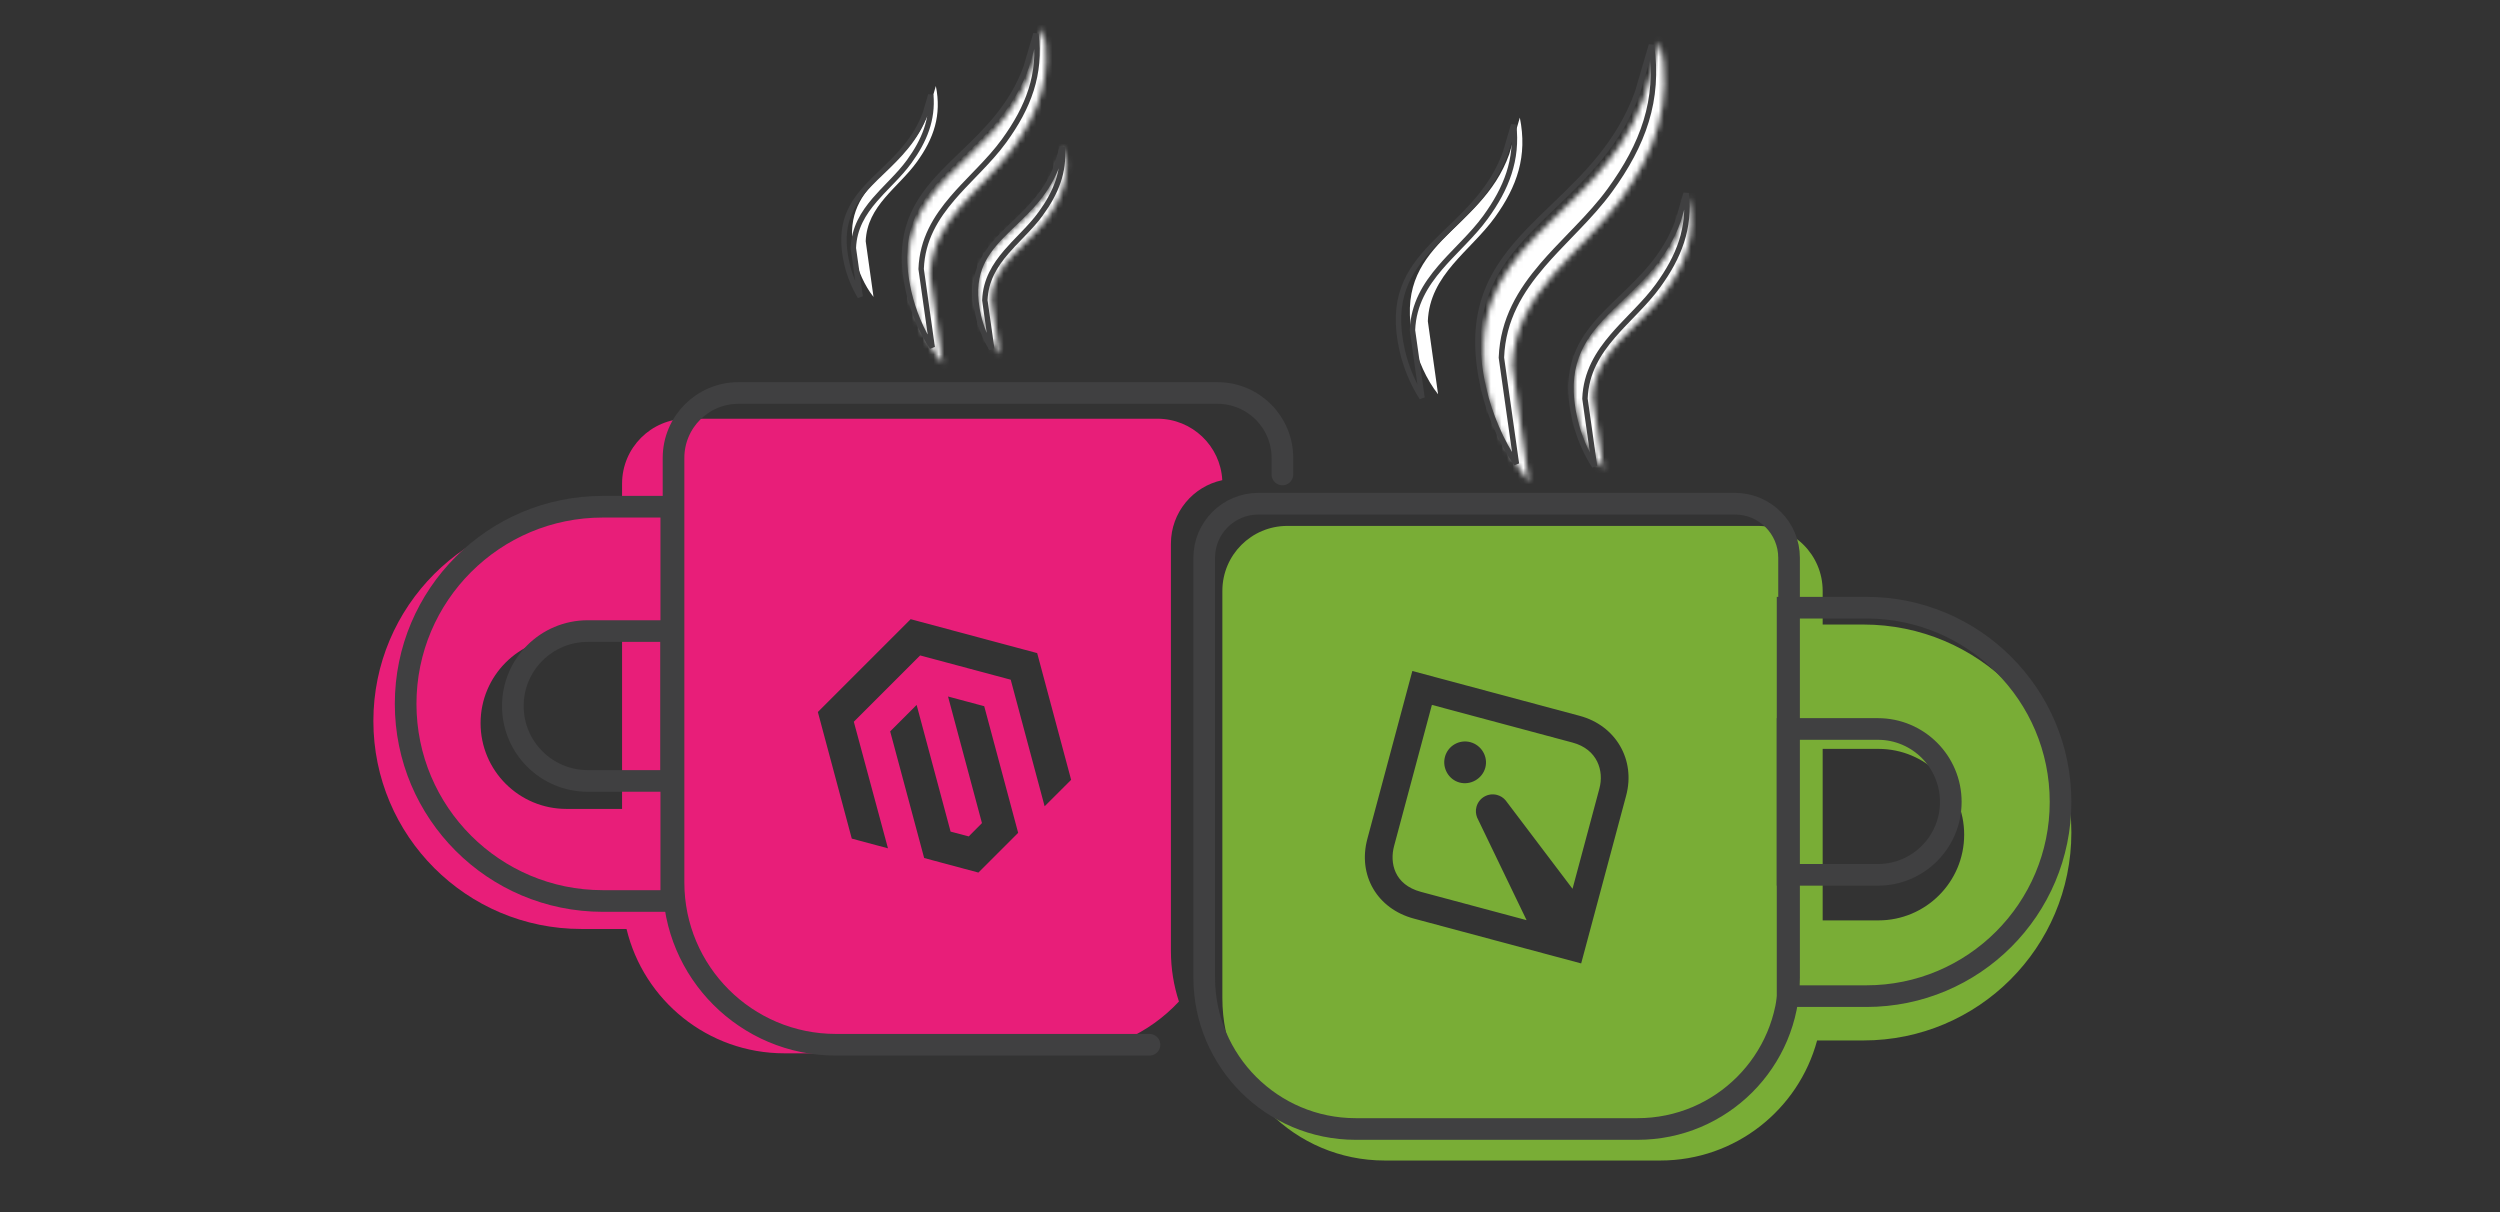<?xml version="1.0" encoding="UTF-8"?> <svg xmlns="http://www.w3.org/2000/svg" width="462" height="224" viewBox="0 0 462 224" fill="none"><rect x="0" y="0" width="462" height="224" fill="#333333" stroke="none"/><path fill-rule="evenodd" clip-rule="evenodd" d="M225.894 109.188C225.894 102.561 231.267 97.189 237.894 97.189H324.829C331.457 97.189 336.829 102.561 336.829 109.188V115.414H344.357C365.582 115.414 382.788 132.62 382.788 153.845C382.788 175.07 365.582 192.276 344.357 192.276H335.802C332.364 205.056 320.695 214.463 306.829 214.463H255.894C239.326 214.463 225.894 201.031 225.894 184.463V109.188ZM336.829 138.393V170.089H347.131C355.883 170.089 362.979 162.993 362.979 154.241C362.979 145.488 355.883 138.393 347.131 138.393H336.829ZM261 124L291.93 132.288C298.595 134.074 302.286 140.407 300.514 147.02L292.201 178.042L261.273 169.755C254.496 167.939 250.887 161.743 252.687 155.023L261 124ZM278.23 147.898L290.604 164.249L295.575 145.697C296.434 142.488 295.246 138.47 290.607 137.227L264.615 130.263L257.626 156.347C256.803 159.417 257.61 163.48 262.596 164.816L282.113 170.045L272.975 151.087C272.727 150.48 272.668 149.789 272.851 149.107C273.295 147.447 275.002 146.461 276.662 146.906C277.297 147.076 277.835 147.431 278.23 147.898ZM271.724 137.152C269.683 136.605 267.574 137.823 267.027 139.866C266.48 141.909 267.684 144.064 269.726 144.611C271.77 145.159 273.938 143.907 274.486 141.865C275.033 139.822 273.769 137.7 271.724 137.152Z" fill="#79AD36"></path><path d="M232.538 93.085H320.619C326.142 93.085 330.619 97.562 330.619 103.085V180.638C330.619 196.102 318.083 208.638 302.619 208.638H250.538C235.074 208.638 222.538 196.102 222.538 180.638V103.085C222.538 97.562 227.015 93.085 232.538 93.085Z" stroke="#404041" stroke-width="4"></path><path d="M330.349 112.299H344.894C364.718 112.299 380.788 128.369 380.788 148.193C380.788 168.017 364.718 184.087 344.894 184.087H330.349V112.299Z" stroke="#404041" stroke-width="4"></path><path d="M330.349 134.715H347.029C354.473 134.715 360.507 140.749 360.507 148.193C360.507 155.636 354.473 161.671 347.029 161.671H330.349V134.715Z" stroke="#404041" stroke-width="4"></path><path fill-rule="evenodd" clip-rule="evenodd" d="M225.877 88.735C225.543 82.407 220.306 77.379 213.894 77.379H126.959C120.332 77.379 114.959 82.751 114.959 89.379V94.811H107.431C86.206 94.811 69 112.017 69 133.242C69 154.467 86.206 171.674 107.431 171.674H115.785C118.946 184.855 130.808 194.653 144.959 194.653H195.894C204.571 194.653 212.388 190.969 217.866 185.08C216.905 182.142 216.385 179.005 216.385 175.747V100.472C216.385 94.705 220.454 89.888 225.877 88.735ZM114.959 117.791V149.486H104.658C95.905 149.486 88.81 142.391 88.81 133.639C88.81 124.886 95.905 117.791 104.658 117.791H114.959ZM168.289 114.425L151.139 131.576L157.408 154.973L164.097 156.77L157.786 133.379L170.04 121.124L186.78 125.61L193.048 149.002L197.945 144.111L191.67 120.693L168.289 114.425ZM179.023 154.568L181.466 152.11L175.196 128.713L181.884 130.505L188.155 153.908L180.809 161.252L170.785 158.562L164.504 135.162L169.394 130.268L175.668 153.68L179.023 154.568Z" fill="#E81E79"></path><path d="M212.423 193.068H180.728H154.468C137.899 193.068 124.468 179.637 124.468 163.068V84.624C124.468 77.997 129.84 72.624 136.468 72.624H180.728H208.858H224.988C231.615 72.624 236.988 77.997 236.988 84.624V87.68" stroke="#404041" stroke-width="4" stroke-linecap="round"></path><path d="M124.053 93.642H111.393C91.273 93.642 74.962 109.952 74.962 130.073C74.962 150.193 91.273 166.504 111.393 166.504H124.053V93.642Z" stroke="#404041" stroke-width="4"></path><path d="M124.053 116.621H108.62C100.972 116.621 94.772 122.821 94.772 130.469C94.772 138.117 100.972 144.317 108.62 144.317H124.053V116.621Z" stroke="#404041" stroke-width="4"></path><mask id="path-9-inside-1_1552_3200" fill="white"><path d="M282.535 89.112C279.049 84.766 276.443 78.856 275.199 73.432C268.479 44.16 295.251 41.817 303.671 18.405L306.818 7.653C309.135 18.957 306.024 27.892 299.441 36.955C292.2 46.928 280.026 53.804 279.479 67.582L282.525 89.112H282.535Z"></path></mask><path d="M282.535 89.112V101.112H307.544L291.896 81.604L282.535 89.112ZM275.199 73.432L286.895 70.748L286.894 70.747L275.199 73.432ZM303.671 18.405L314.963 22.466L315.086 22.125L315.187 21.776L303.671 18.405ZM306.818 7.653L318.573 5.243L295.301 4.282L306.818 7.653ZM299.441 36.955L289.732 29.902L289.73 29.905L299.441 36.955ZM279.479 67.582L267.489 67.107L267.446 68.19L267.598 69.263L279.479 67.582ZM282.525 89.112L270.644 90.793L272.104 101.112H282.525V89.112ZM291.896 81.604C289.731 78.905 287.808 74.729 286.895 70.748L263.503 76.116C265.078 82.983 268.367 90.627 273.175 96.621L291.896 81.604ZM286.894 70.747C285.636 65.266 286.132 62.022 286.916 59.85C287.772 57.48 289.405 55.156 292.401 52.045C297.607 46.639 309.608 37.355 314.963 22.466L292.379 14.344C289.314 22.867 283.719 26.461 275.114 35.398C271.204 39.458 266.878 44.671 264.341 51.704C261.732 58.936 261.401 66.962 263.503 76.117L286.894 70.747ZM315.187 21.776L318.335 11.024L295.301 4.282L292.154 15.034L315.187 21.776ZM295.062 10.063C296.523 17.186 294.931 22.745 289.732 29.902L309.149 44.007C317.116 33.04 321.748 20.727 318.573 5.243L295.062 10.063ZM289.73 29.905C288.43 31.696 286.793 33.503 284.68 35.708C282.737 37.735 280.133 40.355 277.837 43.034C273.025 48.65 267.916 56.342 267.489 67.107L291.47 68.058C291.589 65.045 292.84 62.41 296.062 58.65C297.783 56.641 299.614 54.81 302.008 52.313C304.231 49.993 306.831 47.2 309.151 44.005L289.73 29.905ZM267.598 69.263L270.644 90.793L294.407 87.431L291.361 65.901L267.598 69.263ZM282.525 101.112H282.535V77.112H282.525V101.112Z" fill="white" mask="url(#path-9-inside-1_1552_3200)"></path><path d="M277.466 66.135L280.237 85.716C277.391 81.641 275.255 76.537 274.168 71.802L273.681 71.914L274.168 71.802C272.506 64.561 272.923 59.025 274.581 54.429C276.242 49.824 279.166 46.116 282.6 42.55C284.016 41.079 285.523 39.631 287.059 38.154C292.936 32.507 299.248 26.441 302.623 17.056L302.628 17.042L302.633 17.028L305.18 8.324C306.692 18.48 303.63 26.729 297.518 35.143L297.518 35.143C295.729 37.607 293.631 39.886 291.465 42.146C291.015 42.616 290.562 43.085 290.108 43.554C288.385 45.338 286.651 47.132 285.052 48.998C281.002 53.725 277.741 58.994 277.462 66.045L277.46 66.09L277.466 66.135Z" stroke="#404041"></path><mask id="path-12-inside-2_1552_3200" fill="white"><path d="M296.318 86.742C294.06 84.059 292.372 80.412 291.566 77.065C287.213 59 304.555 57.555 310.009 43.106L312.047 36.471C313.548 43.447 311.533 48.961 307.269 54.554C302.578 60.708 294.693 64.952 294.339 73.455L296.312 86.742H296.318Z"></path></mask><path d="M296.318 86.742V98.742H322.108L305.498 79.013L296.318 86.742ZM291.566 77.065L303.232 74.255L303.232 74.254L291.566 77.065ZM310.009 43.106L321.235 47.344L321.369 46.991L321.479 46.63L310.009 43.106ZM312.047 36.471L323.779 33.946L314.095 -11.055L300.576 32.947L312.047 36.471ZM307.269 54.554L297.726 47.278L297.724 47.28L307.269 54.554ZM294.339 73.455L282.349 72.956L282.302 74.092L282.469 75.218L294.339 73.455ZM296.312 86.742L284.442 88.504L285.962 98.742H296.312V86.742ZM305.498 79.013C304.621 77.971 303.674 76.087 303.232 74.255L279.9 79.875C281.071 84.737 283.5 90.148 287.138 94.47L305.498 79.013ZM303.232 74.254C302.608 71.662 302.963 70.693 303.067 70.42C303.262 69.904 303.763 69.028 305.55 67.26C308.232 64.606 317.289 57.8 321.235 47.344L298.782 38.868C297.275 42.861 294.934 44.002 288.67 50.199C285.984 52.857 282.625 56.632 280.622 61.919C278.528 67.449 278.348 73.435 279.9 79.876L303.232 74.254ZM321.479 46.63L323.518 39.995L300.576 32.947L298.538 39.582L321.479 46.63ZM300.316 38.995C300.869 41.567 300.552 43.571 297.726 47.278L316.811 61.83C322.513 54.352 326.228 45.326 323.779 33.946L300.316 38.995ZM297.724 47.28C297.083 48.122 296.209 49.055 294.859 50.398C293.686 51.563 291.852 53.324 290.255 55.099C286.864 58.87 282.695 64.645 282.349 72.956L306.328 73.954C306.336 73.761 306.287 73.164 308.1 71.148C309.105 70.031 310.144 69.045 311.78 67.418C313.238 65.968 315.11 64.063 316.813 61.827L297.724 47.28ZM282.469 75.218L284.442 88.504L308.182 84.979L306.209 71.692L282.469 75.218ZM296.312 98.742H296.318V74.742H296.312V98.742Z" fill="white" mask="url(#path-12-inside-2_1552_3200)"></path><path d="M294.666 86.15C292.969 83.543 291.692 80.399 291.019 77.465L291.019 77.465C289.91 72.634 290.191 68.954 291.291 65.906C292.393 62.849 294.336 60.382 296.633 57.997C297.575 57.018 298.58 56.053 299.607 55.066C303.552 51.276 307.821 47.174 310.099 40.839L310.104 40.825L310.108 40.811L311.598 35.72C312.343 42.13 310.312 47.414 306.387 52.818L306.387 52.818C305.194 54.461 303.793 55.983 302.341 57.498C302.04 57.812 301.737 58.125 301.433 58.44C300.277 59.637 299.11 60.844 298.034 62.1C295.306 65.283 293.093 68.852 292.903 73.634L292.902 73.679L292.908 73.724L294.666 86.15Z" stroke="#404041"></path><path d="M265.765 72.874C263.597 70.145 261.976 66.435 261.202 63.03C257.024 44.654 273.672 43.184 278.907 28.486L280.864 21.736C282.305 28.832 280.37 34.442 276.277 40.131C271.774 46.392 264.204 50.709 263.864 59.358L265.758 72.874H265.765Z" fill="white"></path><path d="M262.788 73.5C261.092 70.893 259.815 67.749 259.142 64.816L259.142 64.815C258.033 59.984 258.313 56.304 259.413 53.256C260.516 50.2 262.458 47.732 264.755 45.347C265.697 44.368 266.702 43.403 267.73 42.416C271.674 38.626 275.943 34.524 278.222 28.189L278.227 28.175L278.231 28.161L279.721 23.071C280.466 29.48 278.434 34.765 274.509 40.168L274.509 40.168C273.316 41.811 271.916 43.333 270.464 44.848C270.163 45.162 269.86 45.475 269.556 45.79C268.399 46.987 267.233 48.194 266.156 49.451C263.429 52.634 261.216 56.202 261.026 60.984L261.024 61.029L261.03 61.074L262.788 73.5Z" stroke="#404041"></path><mask id="path-17-inside-3_1552_3200" fill="white"><path d="M174.216 67.261C171.558 63.948 169.572 59.442 168.623 55.307C163.5 32.99 183.911 31.204 190.33 13.355L192.729 5.157C194.496 13.775 192.124 20.588 187.105 27.497C181.584 35.1 172.303 40.343 171.886 50.847L174.209 67.261H174.216Z"></path></mask><path d="M174.216 67.261V79.261H199.225L183.577 59.753L174.216 67.261ZM168.623 55.307L180.319 52.623L180.319 52.622L168.623 55.307ZM190.33 13.355L201.622 17.416L201.745 17.074L201.847 16.726L190.33 13.355ZM192.729 5.157L204.485 2.747L181.212 1.786L192.729 5.157ZM187.105 27.497L177.396 20.444L177.394 20.447L187.105 27.497ZM171.886 50.847L159.896 50.372L159.853 51.455L160.005 52.528L171.886 50.847ZM174.209 67.261L162.327 68.942L163.787 79.261H174.209V67.261ZM183.577 59.753C182.241 58.087 180.937 55.315 180.319 52.623L156.927 57.99C158.207 63.569 160.876 69.808 164.856 74.77L183.577 59.753ZM180.319 52.622C179.46 48.88 179.858 46.975 180.238 45.92C180.691 44.666 181.616 43.238 183.792 40.979C187.356 37.278 197.267 29.523 201.622 17.416L179.038 9.294C176.973 15.036 173.469 17.099 166.504 24.332C163.415 27.54 159.797 31.858 157.663 37.774C155.457 43.888 155.225 50.575 156.927 57.991L180.319 52.622ZM201.847 16.726L204.246 8.528L181.212 1.786L178.813 9.984L201.847 16.726ZM180.974 7.567C181.883 12.005 181.031 15.44 177.396 20.444L196.814 34.549C203.216 25.735 207.109 15.546 204.485 2.747L180.974 7.567ZM177.394 20.447C176.524 21.645 175.39 22.906 173.793 24.573C172.365 26.063 170.288 28.154 168.469 30.276C164.612 34.778 160.258 41.243 159.896 50.372L183.877 51.323C183.932 49.946 184.427 48.538 186.694 45.892C187.938 44.44 189.242 43.139 191.121 41.179C192.829 39.396 194.925 37.15 196.815 34.547L177.394 20.447ZM160.005 52.528L162.327 68.942L186.09 65.58L183.768 49.166L160.005 52.528ZM174.209 79.261H174.216V55.261H174.209V79.261Z" fill="white" mask="url(#path-17-inside-3_1552_3200)"></path><path d="M172.275 64.185C170.258 61.166 168.742 57.474 167.953 54.037L167.953 54.037C166.69 48.535 167.009 44.339 168.264 40.859C169.522 37.372 171.738 34.559 174.351 31.845C175.425 30.729 176.57 29.629 177.739 28.506C182.222 24.199 187.06 19.55 189.643 12.367L189.648 12.352L189.653 12.338L191.439 6.234C192.398 13.689 190.079 19.801 185.543 26.046L185.543 26.046C184.184 27.917 182.589 29.65 180.939 31.373C180.596 31.73 180.252 32.087 179.906 32.444C178.592 33.805 177.267 35.175 176.045 36.602C172.949 40.214 170.445 44.256 170.23 49.67L170.228 49.715L170.234 49.76L172.275 64.185Z" stroke="#404041"></path><mask id="path-20-inside-4_1552_3200" fill="white"><path d="M184.724 65.454C183.003 63.409 181.716 60.628 181.101 58.076C177.783 44.304 191.004 43.202 195.162 32.187L196.716 27.128C197.86 32.446 196.324 36.65 193.073 40.914C189.497 45.606 183.485 48.842 183.215 55.324L184.719 65.454H184.724Z"></path></mask><path d="M184.724 65.454V77.454H210.514L193.904 57.725L184.724 65.454ZM181.101 58.076L192.768 55.266L192.767 55.265L181.101 58.076ZM195.162 32.187L206.389 36.425L206.522 36.072L206.633 35.711L195.162 32.187ZM196.716 27.128L208.447 24.603L198.764 -20.398L185.245 23.604L196.716 27.128ZM193.073 40.914L183.53 33.638L183.528 33.641L193.073 40.914ZM183.215 55.324L171.226 54.825L171.178 55.962L171.345 57.087L183.215 55.324ZM184.719 65.454L172.85 67.216L174.37 77.454H184.719V65.454ZM193.904 57.725C193.563 57.32 193.017 56.304 192.768 55.266L169.435 60.886C170.414 64.953 172.442 69.497 175.545 73.182L193.904 57.725ZM192.767 55.265C192.402 53.747 192.693 53.604 192.536 54.02C192.47 54.194 192.513 53.87 193.768 52.628C195.387 51.026 203.09 45.164 206.389 36.425L183.935 27.949C183.076 30.225 182.089 30.421 176.888 35.567C174.733 37.699 171.833 40.922 170.091 45.52C168.258 50.36 168.142 55.519 169.435 60.887L192.767 55.265ZM206.633 35.711L208.187 30.652L185.245 23.604L183.691 28.663L206.633 35.711ZM184.985 29.652C185.162 30.477 185.083 30.845 185.011 31.096C184.902 31.475 184.579 32.262 183.53 33.638L202.615 48.19C207.304 42.041 210.54 34.326 208.447 24.603L184.985 29.652ZM183.528 33.641C183.165 34.117 182.618 34.713 181.602 35.724C180.763 36.557 179.27 37.991 177.982 39.423C175.209 42.506 171.53 47.525 171.226 54.825L195.205 55.823C195.171 56.641 194.632 56.801 195.827 55.472C196.523 54.699 197.22 54.039 198.522 52.744C199.647 51.626 201.192 50.057 202.617 48.188L183.528 33.641ZM171.345 57.087L172.85 67.216L196.589 63.691L195.085 53.562L171.345 57.087ZM184.719 77.454H184.724V53.454H184.719V77.454Z" fill="white" mask="url(#path-20-inside-4_1552_3200)"></path><path d="M195.352 30.47L196.316 27.177C196.688 31.756 195.159 35.591 192.305 39.521L192.304 39.521C191.4 40.767 190.337 41.922 189.23 43.077C189.002 43.315 188.771 43.553 188.54 43.793C187.658 44.706 186.765 45.63 185.942 46.59C183.855 49.026 182.148 51.772 182.002 55.456L182.001 55.501L182.007 55.546L183.269 64.468C182.131 62.593 181.271 60.406 180.8 58.355L180.8 58.355C179.959 54.69 180.174 51.908 181.003 49.609C181.836 47.302 183.303 45.435 185.05 43.621C185.762 42.881 186.525 42.149 187.305 41.399C190.315 38.508 193.595 35.357 195.343 30.499L195.348 30.484L195.352 30.47Z" stroke="#404041"></path><path d="M161.431 54.881C159.778 52.801 158.543 49.972 157.952 47.376C154.767 33.367 167.459 32.246 171.451 21.04L172.943 15.894C174.041 21.304 172.566 25.581 169.445 29.918C166.012 34.691 160.241 37.983 159.982 44.577L161.426 54.881H161.431Z" fill="white"></path><path d="M171.049 20.826L172.013 17.533C172.385 22.111 170.856 25.947 168.001 29.877L168.001 29.877C167.097 31.122 166.034 32.278 164.927 33.432C164.699 33.671 164.468 33.909 164.237 34.149C163.355 35.062 162.462 35.986 161.639 36.946C159.552 39.382 157.845 42.128 157.699 45.812L157.697 45.857L157.704 45.902L158.966 54.824C157.828 52.948 156.968 50.762 156.497 48.711L156.497 48.711C155.656 45.045 155.871 42.264 156.7 39.965C157.533 37.658 159 35.791 160.747 33.977C161.459 33.237 162.222 32.505 163.002 31.755C166.012 28.864 169.292 25.713 171.039 20.855L171.045 20.84L171.049 20.826Z" stroke="#404041"></path></svg> 